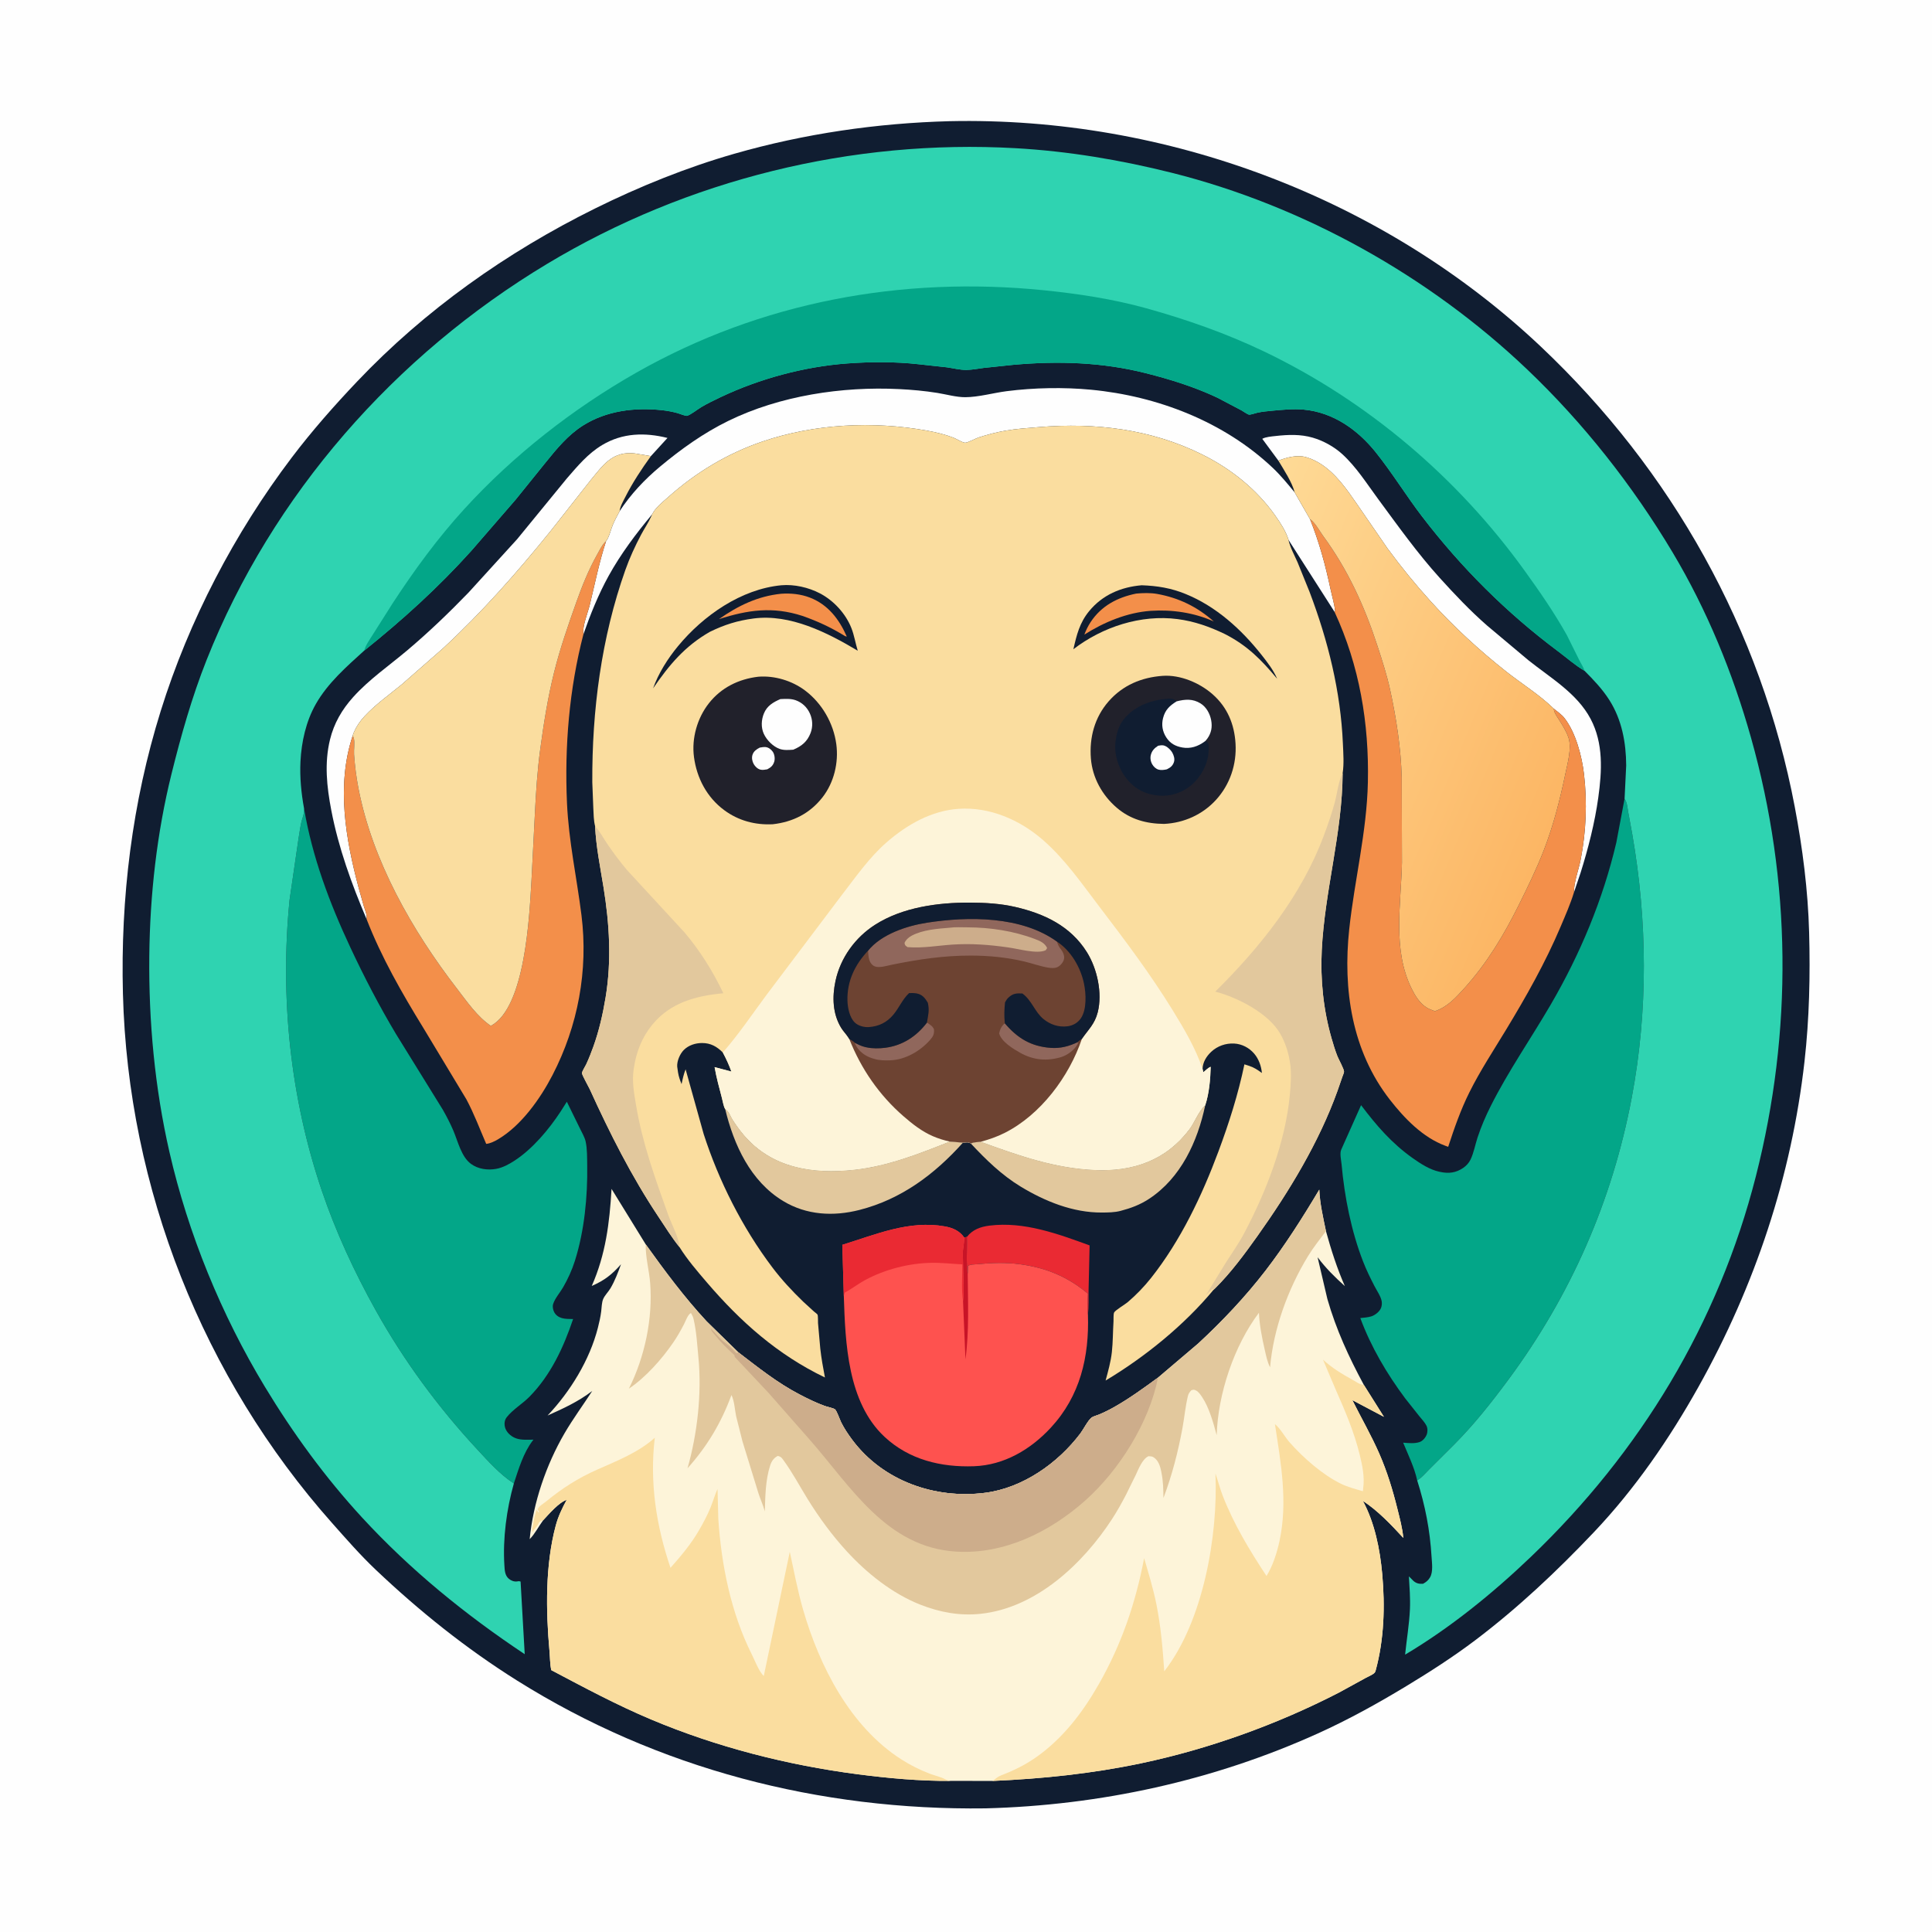 <svg version="1.1" xmlns="http://www.w3.org/2000/svg" style="display: block;" viewBox="0 0 2048 2048" width="1024" height="1024">
<defs>
	<linearGradient id="Gradient1" gradientUnits="userSpaceOnUse" x1="1651.07" y1="860.415" x2="1269.5" y2="701.485">
		<stop class="stop0" offset="0" stop-opacity="1" stop-color="rgb(252,182,100)"/>
		<stop class="stop1" offset="1" stop-opacity="1" stop-color="rgb(254,218,150)"/>
	</linearGradient>
</defs>
<path transform="translate(0,0)" fill="rgb(254,254,254)" d="M -0 -0 L 2048 0 L 2048 2048 L -0 2048 L -0 -0 z"/>
<path transform="translate(0,0)" fill="rgb(16,29,49)" d="M 1006.73 128.459 C 1236.14 123.448 1466.4 209.677 1633.44 367.5 C 1772.11 498.521 1866.9 667.445 1902.53 855.361 C 1910.84 899.15 1916.54 943.776 1917.75 988.38 C 1918.98 1034.01 1917.98 1079.73 1912.86 1125.12 C 1899.11 1246.92 1860.32 1363.06 1800.57 1469.91 C 1769.68 1525.15 1733.2 1578.22 1689.51 1624.28 C 1650.33 1665.58 1608.99 1704.59 1563.5 1738.94 C 1540.34 1756.42 1515.53 1772.37 1490.71 1787.38 C 1460.43 1805.7 1429.34 1822.91 1397.07 1837.5 C 1286.15 1887.65 1166.27 1913.76 1044.73 1916.94 C 868.995 1919.26 697.363 1875.14 547.996 1781.37 C 493.949 1747.45 444.423 1707.75 398.148 1663.86 C 381.855 1648.4 366.935 1631.28 352.04 1614.5 C 215.178 1460.32 135.631 1259.57 130.315 1053.46 C 127.694 951.806 140.052 850.891 170.377 753.641 C 200.331 657.579 248.503 565.316 309.21 485.105 C 330.618 456.82 354.104 430.214 378.499 404.503 C 450.519 328.6 537.106 267.36 630.673 221.058 C 677.93 197.672 727.938 177.441 778.687 162.907 C 852.782 141.687 929.755 130.479 1006.73 128.459 z"/>
<path transform="translate(0,0)" fill="rgb(234,42,51)" d="M 1024.97 1311.12 C 1031.01 1303.38 1039.52 1300.37 1049 1299.19 C 1085.51 1294.66 1121.31 1307.89 1155.03 1320.19 L 1153.93 1367.62 C 1153.78 1375.97 1154.34 1385.06 1153.21 1393.31 C 1152.31 1386.23 1153.06 1378.49 1153.22 1371.33 C 1131.84 1353.34 1108.96 1343.92 1081.37 1340.16 C 1066.18 1338.09 1051.31 1338.62 1036.11 1340.1 C 1033 1340.4 1028.52 1340.14 1026.08 1342 L 1025.81 1350.5 C 1023.95 1337.88 1025.32 1323.96 1024.97 1311.12 z"/>
<path transform="translate(0,0)" fill="rgb(226,200,157)" d="M 1039.75 1210.3 C 1079.63 1224.8 1117.89 1238.44 1160.82 1240.27 C 1201.05 1241.99 1235.78 1230.1 1260.68 1197.24 C 1266.22 1189.92 1270.34 1178.25 1276.91 1172.32 L 1277.56 1171.75 C 1269.47 1210.17 1251.71 1248.76 1217.98 1270.88 C 1208.43 1277.15 1198.79 1280.7 1187.8 1283.6 C 1181.38 1285.28 1174.55 1285.3 1167.95 1285.34 C 1137.45 1285.53 1107.87 1273.53 1082.11 1257.94 C 1061.98 1245.76 1045.11 1229.31 1029.15 1212.19 C 1032.1 1210.66 1036.46 1210.68 1039.75 1210.3 z"/>
<path transform="translate(0,0)" fill="rgb(226,200,157)" d="M 768.74 1175.69 L 770.055 1176.6 C 772.991 1178.74 774.442 1183.52 776.395 1186.6 C 779.788 1191.96 783.669 1197.37 787.727 1202.24 C 817.702 1238.23 861.285 1244.86 905.637 1240.02 C 940.857 1236.17 974.045 1223.09 1006.73 1210.09 L 1020.77 1211.26 C 990.694 1244.85 955.372 1271.27 911.1 1282.58 C 883.426 1289.65 854.917 1288.17 830.023 1273.06 C 795.569 1252.16 777.848 1213.59 768.74 1175.69 z"/>
<path transform="translate(0,0)" fill="rgb(254,254,254)" d="M 388.583 974.291 C 372.72 937.075 358.791 898.656 351.169 858.85 C 346.388 833.878 343.729 809.022 349.816 784 C 354.028 766.684 362.534 752.134 374.37 738.957 C 391.19 720.229 412.466 705.61 431.641 689.449 C 454.13 670.497 476.204 649.317 496.635 628.165 L 548.15 571.585 L 600.982 507.032 C 612.326 493.96 623.327 480.71 638.367 471.731 C 659.964 458.839 683.657 458.278 707.553 464.239 L 689.987 483.496 L 673.009 480.67 C 662.255 479.39 653.096 481.688 644.612 488.54 C 637.853 493.998 632.075 501.845 626.482 508.5 L 583.347 563.275 C 548.044 606.921 510.879 649.061 469.631 687.214 L 425.562 725.809 C 412.53 736.463 397.901 746.876 386.451 759.231 C 381.74 764.315 378.023 769.649 375.241 776 C 374.642 777.368 374.204 778.734 373.766 780.159 C 356.457 832.594 366.364 889.442 380.338 941.636 L 385.602 960.351 C 387.023 964.861 389.2 969.514 388.583 974.291 z"/>
<path transform="translate(0,0)" fill="rgb(254,254,254)" d="M 1355.15 488.31 L 1338.06 465.166 C 1341.77 463.074 1348.05 462.655 1352.29 462.178 C 1365.5 460.691 1378.63 460.186 1391.53 463.935 C 1402.73 467.189 1414.28 473.554 1422.89 481.417 C 1437.69 494.922 1448.9 512.73 1460.74 528.781 C 1481.69 557.179 1502.49 586.427 1526.19 612.598 C 1542.01 630.065 1558.45 647.456 1576.21 662.978 L 1620.24 699.945 C 1643.65 718.625 1671.74 734.879 1686.12 762.081 C 1699.85 788.07 1698.14 817.314 1694.24 845.5 C 1690.56 872.122 1683.56 899.506 1675.49 925.17 L 1668.45 946.005 C 1668.32 935.061 1673.58 921.679 1675.69 910.606 C 1681.36 880.884 1682.58 851.181 1679.15 821.104 C 1676.98 801.993 1670.48 776.745 1658.48 761.318 C 1655.49 757.483 1650.91 754.304 1647.11 751.278 C 1632.16 736.641 1613.14 724.887 1596.64 711.873 C 1568.06 689.326 1541.01 664.403 1516.58 637.423 C 1500.46 619.628 1485.13 600.856 1470.93 581.5 L 1438.48 534.379 C 1427.58 518.598 1416.15 502.014 1399.66 491.525 C 1395.45 488.843 1390.57 486.484 1385.81 485.028 L 1384.5 484.647 C 1375.2 481.862 1363.86 484.917 1355.15 488.31 z"/>
<path transform="translate(0,0)" fill="rgb(254,254,254)" d="M 656.831 541.834 C 668.713 523.784 683.216 508.358 699.776 494.553 C 722.086 475.954 745.717 459.073 771.87 446.251 C 826.577 419.429 892.703 409.47 953.042 412.454 C 966.604 413.124 980.173 414.338 993.584 416.496 C 1002.97 418.006 1013.8 421.088 1023.23 421.051 C 1037.33 420.996 1053.06 416.459 1067.17 414.658 C 1096.09 410.968 1127.48 410.357 1156.5 413.117 C 1226.94 419.814 1297.5 447.021 1349.26 496.032 C 1357.64 503.974 1365.05 513.085 1372.41 521.96 L 1388.65 550.298 C 1398.49 574.834 1404.91 598.677 1410.42 624.488 C 1412.05 632.142 1414.49 639.972 1415.29 647.74 L 1414.67 648.592 L 1365.84 572.273 L 1365.86 572.053 C 1362.89 562.81 1357.24 554.214 1351.66 546.338 C 1331.88 518.391 1304.73 496.828 1274.15 481.666 C 1220.04 454.836 1161.18 447.851 1101.47 452.744 C 1089.57 453.719 1077.78 454.466 1065.99 456.504 C 1056.23 458.19 1046.7 460.69 1037.28 463.76 C 1034.25 464.747 1025.45 469.485 1023.01 469.322 C 1019.99 469.119 1013.86 465.153 1010.57 463.895 C 1001.69 460.494 992.067 458.193 982.722 456.5 C 925.562 446.144 863.367 449.22 808.278 467.996 C 771.01 480.698 737.762 500.712 708.444 526.835 C 702.605 532.038 694.739 538.132 691.264 545.234 C 674.295 565.528 658.01 587.22 645.185 610.438 C 634.368 630.022 625.869 651.187 618.476 672.264 C 617.077 664.043 623.156 649.532 625.183 641.182 C 630.703 618.434 635.16 595.895 642.471 573.595 C 645.196 570.844 647.819 560.604 649.504 556.574 C 651.631 551.489 654.28 546.713 656.831 541.834 z"/>
<path transform="translate(0,0)" fill="rgb(243,143,74)" d="M 642.471 573.595 C 635.16 595.895 630.703 618.434 625.183 641.182 C 623.156 649.532 617.077 664.043 618.476 672.264 C 603.368 730.377 598.364 791.386 601.032 851.281 C 602.828 891.603 611.39 930.297 616.38 970.127 C 623.704 1028.59 612.688 1087.53 585.616 1139.77 C 572.783 1164.53 552.777 1192.85 528.403 1207.42 C 524.613 1209.68 519.806 1212.16 515.398 1212.56 C 508.503 1196.65 502.585 1180.61 494.35 1165.28 L 448.837 1089.77 C 426.172 1052.9 404.245 1014.7 388.583 974.291 C 389.2 969.514 387.023 964.861 385.602 960.351 L 380.338 941.636 C 366.364 889.442 356.457 832.594 373.766 780.159 C 374.453 781.066 374.708 781.259 375.047 782.518 C 376.274 787.083 374.981 794.694 375.326 799.708 C 376.154 811.728 377.66 823.668 379.939 835.5 C 394.812 912.686 436.841 986.329 484.454 1048.05 C 495.031 1061.76 505.838 1077.62 520.301 1087.44 C 556.95 1068.01 561.138 970.766 563.354 934 L 566.997 862.5 C 568.141 839.527 569.635 816.492 572.73 793.69 C 576.423 766.488 580.772 739.115 587.423 712.458 C 593.681 687.375 602.335 662.484 611.002 638.148 C 617.129 620.944 623.989 603.867 632.953 587.923 C 635.358 583.646 637.798 578.393 641.201 574.853 L 642.471 573.595 z"/>
<path transform="translate(0,0)" fill="rgb(243,143,74)" d="M 1388.65 550.298 C 1393.78 553.592 1398.81 562.955 1402.58 568.116 C 1429.03 604.291 1446.4 642.556 1460.26 685.015 C 1465.26 700.333 1470.17 715.626 1473.62 731.382 C 1480.19 761.327 1485.01 793.098 1485.87 823.768 L 1486.14 914.207 C 1485.22 958.455 1475.86 1006.67 1496.42 1048.1 C 1500.08 1055.46 1504.85 1063.38 1512 1067.87 C 1514.85 1069.65 1517.91 1070.76 1521.06 1071.89 C 1534.56 1067.35 1543.39 1057.4 1552.69 1047.09 C 1576.24 1020.99 1594.09 991.34 1609.66 959.99 C 1619.22 940.757 1628.79 921.228 1636.54 901.185 C 1646.56 875.249 1653.56 848.181 1659.19 821 C 1661.51 809.839 1666.32 793.063 1662.69 782.068 C 1660.38 775.082 1656.3 768.908 1652.46 762.692 C 1650.25 759.117 1647.25 755.488 1647.11 751.278 C 1650.91 754.304 1655.49 757.483 1658.48 761.318 C 1670.48 776.745 1676.98 801.993 1679.15 821.104 C 1682.58 851.181 1681.36 880.884 1675.69 910.606 C 1673.58 921.679 1668.32 935.061 1668.45 946.005 C 1664.73 958.246 1659.39 970.299 1654.41 982.086 C 1638.24 1020.31 1617.82 1056.41 1596.31 1091.86 C 1583.14 1113.59 1568.95 1135.14 1557.62 1157.91 C 1548.29 1176.64 1541.64 1195.83 1535.15 1215.67 L 1532.15 1214.59 C 1508.26 1205.78 1488.79 1185.55 1473.43 1165.87 C 1432.97 1114.07 1423.41 1048.71 1430.24 985 C 1435.84 932.825 1448.86 881.997 1450.01 829.295 C 1451.37 766.588 1441.12 705.774 1414.67 648.592 L 1415.29 647.74 C 1414.49 639.972 1412.05 632.142 1410.42 624.488 C 1404.91 598.677 1398.49 574.834 1388.65 550.298 z"/>
<path transform="translate(0,0)" fill="rgb(254,82,79)" d="M 894.481 1373.83 L 892.888 1319.56 C 928.303 1308.64 963.462 1293.28 1001.5 1300.03 C 1009.99 1301.54 1017.15 1304.66 1022.19 1311.9 L 1024.97 1311.12 C 1025.32 1323.96 1023.95 1337.88 1025.81 1350.5 L 1026.08 1342 C 1028.52 1340.14 1033 1340.4 1036.11 1340.1 C 1051.31 1338.62 1066.18 1338.09 1081.37 1340.16 C 1108.96 1343.92 1131.84 1353.34 1153.22 1371.33 C 1153.06 1378.49 1152.31 1386.23 1153.21 1393.31 L 1153.25 1393.51 C 1154.71 1438.24 1145.07 1479.71 1113.91 1513.4 C 1092.57 1536.47 1064.5 1553.13 1032.48 1554.27 C 997.612 1555.51 963.657 1547.43 937.564 1523.01 C 898.446 1486.39 896.09 1423.68 894.481 1373.83 z"/>
<path transform="translate(0,0)" fill="rgb(200,20,39)" d="M 1024.97 1311.12 C 1025.32 1323.96 1023.95 1337.88 1025.81 1350.5 C 1026.07 1379.91 1027.44 1411.79 1023.42 1441 L 1020.86 1379.26 C 1022.3 1365.66 1020.85 1350.52 1020.79 1336.76 C 1020.77 1332.09 1020.32 1326.82 1021.15 1322.25 C 1021.77 1318.83 1021.93 1315.37 1022.19 1311.9 L 1024.97 1311.12 z"/>
<path transform="translate(0,0)" fill="rgb(234,42,51)" d="M 894.481 1373.83 L 892.888 1319.56 C 928.303 1308.64 963.462 1293.28 1001.5 1300.03 C 1009.99 1301.54 1017.15 1304.66 1022.19 1311.9 C 1021.93 1315.37 1021.77 1318.83 1021.15 1322.25 C 1020.32 1326.82 1020.77 1332.09 1020.79 1336.76 C 1020.85 1350.52 1022.3 1365.66 1020.86 1379.26 C 1018.93 1367.04 1020.17 1352.76 1020.14 1340.29 C 1009.17 1339.75 998.224 1338.42 987.216 1338.64 C 963.225 1339.1 938.181 1345.56 917.016 1356.93 C 910.14 1360.63 904.009 1365.43 897.246 1369.22 L 895.5 1370.18 L 894.481 1373.83 z"/>
<path transform="translate(0,0)" fill="url(#Gradient1)" d="M 1355.15 488.31 C 1363.86 484.917 1375.2 481.862 1384.5 484.647 L 1385.81 485.028 C 1390.57 486.484 1395.45 488.843 1399.66 491.525 C 1416.15 502.014 1427.58 518.598 1438.48 534.379 L 1470.93 581.5 C 1485.13 600.856 1500.46 619.628 1516.58 637.423 C 1541.01 664.403 1568.06 689.326 1596.64 711.873 C 1613.14 724.887 1632.16 736.641 1647.11 751.278 C 1647.25 755.488 1650.25 759.117 1652.46 762.692 C 1656.3 768.908 1660.38 775.082 1662.69 782.068 C 1666.32 793.063 1661.51 809.839 1659.19 821 C 1653.56 848.181 1646.56 875.249 1636.54 901.185 C 1628.79 921.228 1619.22 940.757 1609.66 959.99 C 1594.09 991.34 1576.24 1020.99 1552.69 1047.09 C 1543.39 1057.4 1534.56 1067.35 1521.06 1071.89 C 1517.91 1070.76 1514.85 1069.65 1512 1067.87 C 1504.85 1063.38 1500.08 1055.46 1496.42 1048.1 C 1475.86 1006.67 1485.22 958.455 1486.14 914.207 L 1485.87 823.768 C 1485.01 793.098 1480.19 761.327 1473.62 731.382 C 1470.17 715.626 1465.26 700.333 1460.26 685.015 C 1446.4 642.556 1429.03 604.291 1402.58 568.116 C 1398.81 562.955 1393.78 553.592 1388.65 550.298 L 1372.41 521.96 C 1369.61 511.086 1360.92 497.996 1355.15 488.31 z"/>
<path transform="translate(0,0)" fill="rgb(250,221,159)" d="M 373.766 780.159 C 374.204 778.734 374.642 777.368 375.241 776 C 378.023 769.649 381.74 764.315 386.451 759.231 C 397.901 746.876 412.53 736.463 425.562 725.809 L 469.631 687.214 C 510.879 649.061 548.044 606.921 583.347 563.275 L 626.482 508.5 C 632.075 501.845 637.853 493.998 644.612 488.54 C 653.096 481.688 662.255 479.39 673.009 480.67 L 689.987 483.496 C 679.979 497.363 670.632 511.48 662.899 526.774 C 660.625 531.27 657.322 536.811 656.831 541.834 C 654.28 546.713 651.631 551.489 649.504 556.574 C 647.819 560.604 645.196 570.844 642.471 573.595 L 641.201 574.853 C 637.798 578.393 635.358 583.646 632.953 587.923 C 623.989 603.867 617.129 620.944 611.002 638.148 C 602.335 662.484 593.681 687.375 587.423 712.458 C 580.772 739.115 576.423 766.488 572.73 793.69 C 569.635 816.492 568.141 839.527 566.997 862.5 L 563.354 934 C 561.138 970.766 556.95 1068.01 520.301 1087.44 C 505.838 1077.62 495.031 1061.76 484.454 1048.05 C 436.841 986.329 394.812 912.686 379.939 835.5 C 377.66 823.668 376.154 811.728 375.326 799.708 C 374.981 794.694 376.274 787.083 375.047 782.518 C 374.708 781.259 374.453 781.066 373.766 780.159 z"/>
<path transform="translate(0,0)" fill="rgb(3,166,136)" d="M 1722.12 846.666 C 1724.93 850.794 1725.12 856.176 1726 861 L 1730.21 883.96 C 1746.39 976.55 1747.13 1071.33 1729.67 1163.74 C 1709.03 1272.99 1665.25 1372.69 1599.23 1462.07 C 1581.32 1486.31 1562.56 1510.1 1541.25 1531.46 L 1514.93 1557.68 C 1511.24 1561.32 1507.05 1566.48 1502.62 1569.02 L 1502.24 1569.13 C 1499.38 1555.76 1492.64 1541.97 1487.41 1529.31 C 1493.1 1529.71 1499.07 1530.44 1504.62 1528.71 C 1507.97 1527.67 1510.92 1524.16 1512.25 1521 C 1513.44 1518.22 1513.5 1514.15 1512.15 1511.39 C 1510.45 1507.9 1507.23 1504.57 1504.79 1501.55 L 1489.62 1482.41 C 1470.2 1456.4 1453.24 1427.73 1441.99 1397.21 C 1445.78 1396.78 1449.99 1396.54 1453.63 1395.41 C 1457.63 1394.16 1462.34 1390.44 1463.94 1386.5 C 1464.82 1384.33 1465.06 1381.5 1464.62 1379.2 C 1463.61 1374.03 1459.56 1368.23 1457.12 1363.53 C 1452.66 1354.92 1448.47 1346.38 1444.95 1337.33 C 1432.4 1305.12 1425.24 1268.75 1422.14 1234.41 C 1421.74 1229.99 1419.91 1222.55 1421.83 1218.5 L 1442.8 1171.52 C 1459.12 1193.19 1475.3 1211.94 1497.63 1227.74 C 1505.93 1233.61 1515.45 1239.81 1525.51 1242.03 L 1527 1242.34 C 1535.88 1244.21 1543.42 1243.2 1551 1238.06 C 1554.34 1235.79 1557.09 1232.8 1558.85 1229.15 C 1562.24 1222.07 1563.79 1213.38 1566.25 1205.87 C 1570.04 1194.27 1574.92 1183.01 1580.4 1172.12 C 1598.92 1135.35 1622.73 1101.06 1643.5 1065.49 C 1674.89 1011.76 1699.16 953.788 1713.37 893.14 L 1722.12 846.666 z"/>
<path transform="translate(0,0)" fill="rgb(3,166,136)" d="M 322.297 856.901 C 331.02 908.467 349.224 956.986 371.333 1004.2 C 386.025 1035.58 401.947 1066.28 419.722 1096.03 L 469.462 1176.43 C 473.524 1183.6 477.39 1191.03 480.611 1198.62 C 485.396 1209.89 489.007 1226.25 499.246 1233.76 C 506.789 1239.3 516.938 1240.7 525.981 1239.04 C 532.946 1237.77 539.544 1234.18 545.436 1230.34 C 564.57 1217.87 581.846 1197.28 594.325 1178.21 L 600.869 1167.88 L 614.723 1196.14 C 616.71 1200.37 619.782 1205.4 620.784 1209.96 C 622.55 1217.98 622.33 1227.26 622.458 1235.49 C 622.973 1268.62 619.446 1304.77 609.441 1336.46 C 606.373 1346.18 602.017 1355.76 596.925 1364.58 C 593.767 1370.06 588.072 1376.52 586.304 1382.48 C 585.542 1385.04 586.164 1388.28 587.329 1390.64 C 589.004 1394.03 591.93 1396.14 595.5 1397.19 C 599.309 1398.31 603.574 1398.15 607.514 1398.24 C 597.423 1428.27 583.747 1457.78 561.259 1480.59 C 553.91 1488.05 543.352 1494.31 537.072 1502.42 C 534.501 1505.75 534.311 1510.23 535.706 1514.15 C 535.846 1514.54 536.013 1514.93 536.194 1515.3 C 538.385 1519.86 542.767 1523.25 547.5 1524.85 C 552.9 1526.67 559.816 1526.13 565.464 1526.11 L 564.67 1527.14 C 554.822 1540.05 549.731 1557.21 544.709 1572.52 C 529.767 1562.78 517.899 1549.37 505.866 1536.4 C 464.281 1491.58 428.048 1442.34 398.234 1388.88 C 375.615 1348.32 355.906 1305.79 341.002 1261.78 C 307.721 1163.51 296.661 1057.16 306.949 954 L 316.45 888.83 C 317.78 881.574 318.474 873.472 320.917 866.5 C 321.981 863.464 322.186 861.474 322.27 858.239 L 322.297 856.901 z"/>
<path transform="translate(0,0)" fill="rgb(253,244,217)" d="M 575.833 1611.46 C 571.173 1617.67 566.878 1626.27 561.474 1631.57 C 565.166 1593.05 578.934 1552.82 598.385 1519.42 C 607.371 1503.99 618.103 1489.46 627.819 1474.47 C 613.124 1485.73 597.248 1493.02 580.451 1500.52 C 604.534 1475.12 625.147 1441.54 633.802 1407.47 C 635.265 1401.71 636.538 1396.08 637.291 1390.17 C 637.817 1386.05 637.798 1380.51 639.507 1376.76 C 641.287 1372.86 644.857 1369.43 647.081 1365.7 C 651.757 1357.86 655.19 1348.72 658.311 1340.16 C 648.581 1351.19 640.754 1357.26 627.285 1363.17 C 642.043 1329.71 646.136 1296.46 648.268 1260.28 L 684.485 1319.05 C 704.732 1347.3 725.395 1375.14 749.079 1400.65 L 782.756 1433.6 C 803.935 1449.8 823.7 1465.71 847.548 1478.18 C 856.217 1482.72 865.038 1487 874.227 1490.38 C 876.402 1491.18 883.784 1492.72 885.168 1494.01 C 887.179 1495.87 890.246 1504.98 891.771 1508 C 894.966 1514.33 899.11 1520.53 903.342 1526.2 C 935.884 1569.86 990.849 1589.21 1044.14 1582.47 C 1084.13 1577.41 1121.33 1551.1 1145.17 1519.62 C 1148.44 1515.3 1153.19 1505.84 1157.05 1502.74 C 1158.59 1501.5 1163.07 1500.3 1165.1 1499.45 C 1170.59 1497.13 1175.85 1494.52 1181.03 1491.6 C 1197.23 1482.46 1212.55 1471.29 1227.56 1460.32 L 1270.18 1424.1 C 1295.49 1400.7 1320.21 1374.54 1341.26 1347.23 C 1362.27 1319.98 1380.89 1290.57 1398.51 1261.03 C 1399.09 1275.69 1402.58 1290.68 1405.56 1305.02 C 1411.12 1325.08 1417.2 1344.21 1425.6 1363.31 C 1414.8 1353.65 1405.41 1344.32 1396.71 1332.75 L 1407.07 1376.97 C 1416.36 1409.38 1429.77 1438.45 1445.72 1468.02 L 1467.03 1501.9 L 1433.54 1484.19 C 1442.99 1503.1 1453.62 1521.54 1462.1 1540.91 C 1470.37 1559.83 1476.31 1579.28 1481.27 1599.29 C 1483.77 1609.38 1486.65 1619.86 1487.56 1630.23 C 1474.5 1616.06 1460.83 1601.57 1444.67 1590.96 C 1457.28 1614.16 1462.87 1642.46 1465.22 1668.57 C 1468.27 1702.39 1467.27 1737.85 1458.25 1770.8 C 1457.98 1771.78 1457.67 1772.62 1456.91 1773.39 C 1454.93 1775.38 1450.23 1777.24 1447.72 1778.66 L 1419.3 1794.23 C 1353.92 1827.91 1281.75 1853.94 1209.81 1869.12 C 1157.67 1880.12 1105.08 1885.58 1051.91 1887.88 L 1007.59 1887.81 C 974.857 1888.04 941.598 1885 909.18 1880.78 C 834.52 1871.08 759.616 1851.91 690.181 1822.69 C 653.728 1807.35 619.278 1788.86 584.36 1770.4 C 582.956 1763.8 583.063 1756.64 582.453 1749.9 C 578.593 1707.19 577.944 1659 589.064 1617.34 C 591.712 1607.42 595.792 1598.93 600.699 1589.94 C 592.518 1592.45 581.747 1605.14 575.833 1611.46 z"/>
<path transform="translate(0,0)" fill="rgb(250,221,159)" d="M 575.833 1611.46 C 573.775 1611.91 572.153 1612.58 571 1614.5 L 570.25 1616.25 C 569.373 1617.59 568.194 1618.83 567.25 1620.25 L 566 1621.5 L 565.25 1623.25 L 564.25 1623.75 C 564.133 1620.41 564.557 1618.69 565.305 1615.49 L 565.703 1612 L 566.415 1609.02 L 566.66 1607.72 L 568.75 1600.49 L 571.003 1603.4 L 571.5 1602.49 L 569.811 1600 C 571.066 1596.74 576.195 1593.82 579.028 1591.5 C 596.228 1577.43 612.697 1566.89 633.029 1557.87 C 653.988 1548.58 676.889 1539.59 694.104 1524.08 C 688.498 1571.27 695.567 1617.2 710.747 1661.96 C 721.763 1649.58 732.807 1636.39 741.09 1622 C 745.652 1614.07 750.005 1605.95 753.427 1597.45 C 755.983 1591.11 757.793 1584.57 760.613 1578.32 L 761.445 1610.23 C 764.714 1659.26 774.847 1709.68 797 1753.87 C 800.267 1760.39 804.428 1771.68 809.618 1776.66 L 837.205 1645.03 C 841.703 1665.54 845.447 1686 851.292 1706.22 C 868.696 1766.43 901.335 1830.47 955.618 1865.13 C 965.153 1871.22 975.17 1876.24 985.743 1880.25 C 990.776 1882.16 997.301 1883.56 1001.94 1886.09 C 1003.69 1887.05 1005.66 1887.37 1007.59 1887.81 C 974.857 1888.04 941.598 1885 909.18 1880.78 C 834.52 1871.08 759.616 1851.91 690.181 1822.69 C 653.728 1807.35 619.278 1788.86 584.36 1770.4 C 582.956 1763.8 583.063 1756.64 582.453 1749.9 C 578.593 1707.19 577.944 1659 589.064 1617.34 C 591.712 1607.42 595.792 1598.93 600.699 1589.94 C 592.518 1592.45 581.747 1605.14 575.833 1611.46 z"/>
<path transform="translate(0,0)" fill="rgb(250,221,159)" d="M 1051.91 1887.88 C 1052.96 1887.33 1053.83 1886.88 1054.71 1886.06 C 1058.74 1882.26 1064.49 1880.83 1069.51 1878.62 C 1076.76 1875.42 1084.26 1871.84 1090.95 1867.59 L 1096.93 1863.73 C 1126.13 1843.64 1147.58 1815.52 1164.95 1785 C 1188.96 1742.8 1203.74 1699.29 1212.83 1651.75 C 1217.49 1667.74 1222.42 1683.8 1225.74 1700.14 C 1230.53 1723.78 1232.57 1747.63 1234.16 1771.65 C 1275.51 1718.71 1291.3 1627.62 1288.42 1561.98 C 1291.19 1569.77 1293.11 1577.78 1296.12 1585.5 C 1308 1616.02 1324.61 1643.37 1342.55 1670.62 C 1349.21 1659.9 1353.55 1646.24 1356.22 1634 C 1365.33 1592.21 1357.83 1551.13 1351.48 1509.67 C 1356.86 1513.66 1362.2 1523.48 1366.95 1528.85 C 1381.5 1545.29 1401.65 1563.13 1421.53 1572.87 C 1428.74 1576.4 1437.02 1578.49 1444.73 1580.76 L 1445.05 1577.57 C 1446.65 1565.4 1444.25 1553.87 1441.34 1542.03 C 1435.44 1517.98 1426.24 1496.51 1416.29 1473.95 L 1402.43 1441.31 C 1412.5 1450.5 1422.54 1456.45 1434.37 1463 C 1437.38 1464.67 1440.68 1467.22 1444.08 1467.79 L 1445.72 1468.02 L 1467.03 1501.9 L 1433.54 1484.19 C 1442.99 1503.1 1453.62 1521.54 1462.1 1540.91 C 1470.37 1559.83 1476.31 1579.28 1481.27 1599.29 C 1483.77 1609.38 1486.65 1619.86 1487.56 1630.23 C 1474.5 1616.06 1460.83 1601.57 1444.67 1590.96 C 1457.28 1614.16 1462.87 1642.46 1465.22 1668.57 C 1468.27 1702.39 1467.27 1737.85 1458.25 1770.8 C 1457.98 1771.78 1457.67 1772.62 1456.91 1773.39 C 1454.93 1775.38 1450.23 1777.24 1447.72 1778.66 L 1419.3 1794.23 C 1353.92 1827.91 1281.75 1853.94 1209.81 1869.12 C 1157.67 1880.12 1105.08 1885.58 1051.91 1887.88 z"/>
<path transform="translate(0,0)" fill="rgb(226,200,157)" d="M 1227.56 1460.32 L 1270.18 1424.1 C 1295.49 1400.7 1320.21 1374.54 1341.26 1347.23 C 1362.27 1319.98 1380.89 1290.57 1398.51 1261.03 C 1399.09 1275.69 1402.58 1290.68 1405.56 1305.02 C 1399.05 1313.77 1392.17 1322.35 1386.48 1331.67 C 1365.26 1366.47 1349.89 1408.66 1346.33 1449.4 C 1343.31 1443.44 1342.21 1437.45 1340.72 1431 C 1337.74 1418.04 1335.13 1404.91 1334.52 1391.58 C 1308.12 1426.54 1291.04 1477.69 1289.74 1521.34 C 1286.36 1508.69 1281.72 1492.05 1274.41 1481.14 C 1272.75 1478.65 1270.71 1475.54 1268 1474.06 C 1265.74 1472.83 1265.04 1473.01 1262.82 1473.77 C 1261.14 1475.67 1259.9 1477.11 1259.27 1479.66 C 1256.55 1490.7 1255.56 1502.39 1253.5 1513.59 C 1248.85 1538.9 1242.43 1563.83 1233.31 1587.9 C 1233.15 1579.08 1233.07 1570.61 1231.35 1561.92 L 1231.01 1560.03 C 1229.96 1554.55 1227.97 1548.05 1222.98 1544.88 C 1221.02 1543.64 1219.76 1543.82 1217.5 1543.62 C 1210.97 1546.46 1206.88 1557.31 1203.93 1563.56 L 1193.77 1584.18 C 1189.16 1593.13 1184.2 1601.99 1178.71 1610.42 C 1147.79 1657.84 1098.3 1704.44 1039.53 1710.7 C 1017.4 1713.06 996.15 1709.1 975.616 1701.01 C 945.806 1689.26 918.815 1667.63 897.355 1644.18 C 881.901 1627.28 868.162 1608.52 856.129 1589.07 C 847.686 1575.42 839.963 1560.8 830.5 1547.86 C 828.46 1545.07 827.903 1544.19 824.5 1543.3 C 820.215 1545.56 817.875 1548.87 816.401 1553.47 C 811.392 1569.12 811.242 1586.02 810.743 1602.25 L 810.409 1600.95 C 808.683 1594.88 805.938 1588.98 803.981 1582.93 L 787.076 1528 L 780.309 1501.19 C 778.918 1494.37 778.469 1484.97 775.367 1478.81 C 764.441 1508.39 749.75 1533 728.816 1556.44 C 739.166 1519.93 744.036 1477.27 740.386 1439.5 C 739.063 1425.81 738.379 1411.9 735.262 1398.48 C 734.675 1395.95 733.757 1394.14 732.5 1391.91 C 729.302 1393.02 726.715 1400.55 725.074 1403.72 C 721.666 1410.31 717.947 1416.87 713.753 1423 C 701.59 1440.77 684.557 1459.98 666.638 1472.05 C 683.447 1438.56 692.098 1397.74 689.21 1360.27 C 688.164 1346.71 684.131 1332.54 684.485 1319.05 C 704.732 1347.3 725.395 1375.14 749.079 1400.65 L 782.756 1433.6 C 803.935 1449.8 823.7 1465.71 847.548 1478.18 C 856.217 1482.72 865.038 1487 874.227 1490.38 C 876.402 1491.18 883.784 1492.72 885.168 1494.01 C 887.179 1495.87 890.246 1504.98 891.771 1508 C 894.966 1514.33 899.11 1520.53 903.342 1526.2 C 935.884 1569.86 990.849 1589.21 1044.14 1582.47 C 1084.13 1577.41 1121.33 1551.1 1145.17 1519.62 C 1148.44 1515.3 1153.19 1505.84 1157.05 1502.74 C 1158.59 1501.5 1163.07 1500.3 1165.1 1499.45 C 1170.59 1497.13 1175.85 1494.52 1181.03 1491.6 C 1197.23 1482.46 1212.55 1471.29 1227.56 1460.32 z"/>
<path transform="translate(0,0)" fill="rgb(205,173,139)" d="M 1227.56 1460.32 C 1218.18 1507.82 1186.56 1558.34 1150.63 1590.41 C 1113.26 1623.76 1064.6 1647.94 1013.48 1644.76 C 939.678 1640.17 902.324 1576.31 858.622 1526.48 L 814.818 1476.66 L 778.92 1438.5 L 778.49 1436.5 C 771.394 1430.06 763.957 1422.8 758.018 1415.3 C 756.221 1413.03 754.048 1411.23 753.497 1408.34 C 758.617 1413.17 763.458 1419.68 769.111 1423.7 C 772.973 1426.44 776.305 1429.83 779.478 1433.34 C 781.071 1435.11 780.717 1434.4 782.756 1433.6 C 803.935 1449.8 823.7 1465.71 847.548 1478.18 C 856.217 1482.72 865.038 1487 874.227 1490.38 C 876.402 1491.18 883.784 1492.72 885.168 1494.01 C 887.179 1495.87 890.246 1504.98 891.771 1508 C 894.966 1514.33 899.11 1520.53 903.342 1526.2 C 935.884 1569.86 990.849 1589.21 1044.14 1582.47 C 1084.13 1577.41 1121.33 1551.1 1145.17 1519.62 C 1148.44 1515.3 1153.19 1505.84 1157.05 1502.74 C 1158.59 1501.5 1163.07 1500.3 1165.1 1499.45 C 1170.59 1497.13 1175.85 1494.52 1181.03 1491.6 C 1197.23 1482.46 1212.55 1471.29 1227.56 1460.32 z"/>
<path transform="translate(0,0)" fill="rgb(250,221,159)" d="M 691.264 545.234 C 694.739 538.132 702.605 532.038 708.444 526.835 C 737.762 500.712 771.01 480.698 808.278 467.996 C 863.367 449.22 925.562 446.144 982.722 456.5 C 992.067 458.193 1001.69 460.494 1010.57 463.895 C 1013.86 465.153 1019.99 469.119 1023.01 469.322 C 1025.45 469.485 1034.25 464.747 1037.28 463.76 C 1046.7 460.69 1056.23 458.19 1065.99 456.504 C 1077.78 454.466 1089.57 453.719 1101.47 452.744 C 1161.18 447.851 1220.04 454.836 1274.15 481.666 C 1304.73 496.828 1331.88 518.391 1351.66 546.338 C 1357.24 554.214 1362.89 562.81 1365.86 572.053 L 1365.84 572.273 C 1367.65 580.425 1372.07 588.345 1375.44 595.976 L 1388.22 627.518 C 1407.82 679.221 1421.19 733.062 1423.53 788.451 C 1423.96 798.482 1424.82 809.795 1423.26 819.728 C 1422.88 882.987 1404.29 944.107 1401.14 1007 C 1399.56 1038.63 1402.79 1070.18 1411.5 1100.65 C 1413.34 1107.08 1415.29 1113.48 1417.74 1119.7 C 1419.02 1122.94 1424.78 1133.24 1424.75 1136.05 C 1424.74 1137.21 1423.42 1140.12 1423.01 1141.33 L 1417.71 1156.6 C 1398.17 1210.98 1366.4 1263.2 1332.97 1310.21 C 1319.52 1329.13 1304.55 1349.42 1287.98 1365.79 L 1286.39 1367.26 C 1255.5 1404.59 1213.5 1438.66 1171.98 1463.42 C 1174.65 1453.61 1177.51 1443.42 1178.62 1433.26 C 1179.79 1422.55 1179.68 1411.57 1180.36 1400.8 C 1180.52 1398.25 1180.13 1393.52 1180.98 1391.38 C 1181.89 1389.09 1192.72 1382.63 1195.29 1380.45 C 1204.34 1372.74 1212.92 1363.88 1220.29 1354.55 C 1251.47 1315.1 1274.06 1267.65 1291.54 1220.73 C 1302.82 1190.48 1312.55 1159.88 1319.13 1128.25 L 1324 1129.8 C 1329.4 1131.55 1333.14 1134.1 1337.66 1137.4 C 1336.97 1130.04 1334.35 1122.61 1329.51 1116.92 C 1324.18 1110.67 1316.5 1106.62 1308.23 1106.19 C 1299.33 1105.73 1290.47 1108.82 1283.95 1114.95 C 1278.79 1119.79 1274.94 1126.04 1274.77 1133.16 L 1275.62 1136.61 C 1277.73 1134.89 1280.87 1131.65 1283.38 1130.87 C 1283.04 1144.23 1281.77 1158.97 1277.56 1171.75 L 1276.91 1172.32 C 1270.34 1178.25 1266.22 1189.92 1260.68 1197.24 C 1235.78 1230.1 1201.05 1241.99 1160.82 1240.27 C 1117.89 1238.44 1079.63 1224.8 1039.75 1210.3 C 1036.46 1210.68 1032.1 1210.66 1029.15 1212.19 C 1026.56 1210.27 1023.94 1211.12 1020.77 1211.26 L 1006.73 1210.09 C 974.045 1223.09 940.857 1236.17 905.637 1240.02 C 861.285 1244.86 817.702 1238.23 787.727 1202.24 C 783.669 1197.37 779.788 1191.96 776.395 1186.6 C 774.442 1183.52 772.991 1178.74 770.055 1176.6 L 768.74 1175.69 C 767.031 1173.02 766.097 1167.11 765.272 1163.98 C 762.401 1153.08 759.447 1142.3 757.496 1131.19 L 775.318 1135.91 C 772.733 1128.77 769.808 1122.36 766.219 1115.68 C 759.912 1109.39 753.335 1105.63 744.211 1105.65 C 737.201 1105.66 729.958 1107.95 724.913 1112.97 C 720.798 1117.07 717.489 1124.74 717.858 1130.59 L 718.547 1135.5 L 718.794 1137.1 C 719.497 1141.41 720.887 1145.15 722.503 1149.18 C 723.613 1143.76 724.723 1138.68 726.767 1133.52 L 745.905 1202.06 C 761.955 1251.9 787.036 1301.5 818.61 1343.37 C 828.537 1356.53 839.468 1368.25 851.297 1379.7 L 862.82 1390.25 C 863.525 1390.87 866.137 1392.72 866.569 1393.51 C 867.296 1394.86 867.011 1400.74 867.132 1402.51 L 869.527 1429.5 C 870.648 1439.82 872.537 1450 874.465 1460.19 C 824.35 1436.11 785.093 1401.21 749.213 1359.3 C 739.243 1347.65 728.45 1335.12 720.371 1322.11 C 712.17 1311.96 705.073 1300.49 697.841 1289.63 C 669.196 1246.61 646.428 1201.29 625.06 1154.38 C 623.876 1151.78 616.663 1139.15 616.894 1137.47 C 617.203 1135.22 620.302 1130.55 621.354 1128.29 C 624.201 1122.17 626.69 1115.84 628.972 1109.49 C 635.026 1092.65 639.045 1074.96 641.966 1057.31 C 648.411 1018.35 646.055 979.296 639.753 940.5 C 636.258 918.98 631.867 897.569 630.818 875.737 C 629.274 869.815 629.274 863.075 628.948 856.962 L 627.86 829.214 C 627.49 753.077 637.393 676.198 662.883 604.25 C 667.429 591.418 673.276 578.7 679.659 566.681 C 683.13 560.145 687.516 553.797 690.485 547.046 L 691.264 545.234 z"/>
<path transform="translate(0,0)" fill="rgb(16,29,49)" d="M 1210.26 620.404 C 1226.91 621.008 1241.36 623.36 1256.88 629.688 C 1289.13 642.847 1315.78 667.024 1337.17 694.05 C 1343.29 701.787 1349.96 710.391 1353.83 719.526 C 1336.96 699.221 1322 684.123 1298.28 672.042 C 1282.14 664.28 1266.18 658.626 1248.35 656.276 C 1209.5 651.156 1168.56 664.552 1137.83 688.216 C 1141.3 672.998 1144.43 660.133 1154.53 647.843 C 1168.78 630.51 1188.34 622.259 1210.26 620.404 z"/>
<path transform="translate(0,0)" fill="rgb(243,143,74)" d="M 1204.42 629.224 C 1211.51 628.545 1219.66 628.335 1226.68 629.599 C 1249.7 633.744 1269.16 643.272 1286.68 658.787 C 1266 649.422 1242.28 646.003 1219.76 647.509 C 1194.81 649.305 1170.37 659.426 1149.47 672.705 C 1151.19 668.049 1153.35 663.652 1156.07 659.5 C 1167.42 642.198 1184.59 633.235 1204.42 629.224 z"/>
<path transform="translate(0,0)" fill="rgb(16,29,49)" d="M 828.295 620.401 C 841.898 619.22 856.992 622.656 869.062 628.94 C 883.678 636.549 896.367 650.319 902.476 665.694 C 905.503 673.312 906.81 681.903 909.244 689.787 C 877.025 670.537 837.611 650.539 798.801 655.627 C 781.834 657.852 767.941 662.195 752.513 669.754 C 725.95 684.908 709.278 704.931 692.301 729.685 C 698.09 713.485 707.777 698.226 718.681 685 C 745.435 652.549 785.537 624.481 828.295 620.401 z"/>
<path transform="translate(0,0)" fill="rgb(243,143,74)" d="M 828.108 629.399 C 838.309 628.682 848.872 629.756 858.469 633.453 C 877.76 640.883 889.569 656.415 897.636 674.772 C 895.829 674.377 896.395 674.665 894.943 673.779 C 880.497 664.956 866.655 658.511 850.677 652.911 C 819.108 642.654 792.847 646.492 762.091 656.312 C 782.378 642.084 803.247 631.927 828.108 629.399 z"/>
<path transform="translate(0,0)" fill="rgb(33,33,43)" d="M 803.741 717.359 C 821 715.968 839.465 721.524 853.299 731.885 C 871.298 745.365 883.547 766.615 886.519 788.871 C 889.126 808.402 884.108 829.473 871.92 845.133 C 858.554 862.306 840.552 871.297 819.241 873.728 C 800.559 874.702 782.76 869.964 767.646 858.757 C 749.339 845.183 738.595 824.8 735.634 802.408 C 733.018 782.615 739.099 761.206 751.445 745.5 C 764.497 728.896 782.991 719.826 803.741 717.359 z"/>
<path transform="translate(0,0)" fill="rgb(254,254,254)" d="M 805.339 792.5 C 807.19 792.15 809.635 791.76 811.5 791.923 C 814.581 792.194 817.476 794.391 819.189 796.901 C 821.092 799.689 821.733 804.385 820.665 807.61 C 819.295 811.744 817.076 813.516 813.359 815.5 C 811.054 815.864 808.427 816.443 806.124 815.863 C 803.046 815.088 800.466 812.577 798.944 809.881 C 797.331 807.026 796.633 803.226 797.697 800.067 C 798.984 796.241 801.939 794.284 805.339 792.5 z"/>
<path transform="translate(0,0)" fill="rgb(254,254,254)" d="M 827.196 741.076 C 832.619 740.792 838.311 740.438 843.5 742.293 C 850.295 744.723 855.527 749.705 858.5 756.271 C 861.474 762.839 861.842 770.289 859.235 777.046 C 855.68 786.259 849.685 791.01 840.902 794.706 C 836.098 795.008 831.134 795.494 826.5 793.882 C 819.532 791.459 812.663 784.471 809.645 777.82 C 806.567 771.035 807.004 763.066 809.779 756.264 C 813.076 748.179 819.653 744.374 827.196 741.076 z"/>
<path transform="translate(0,0)" fill="rgb(33,33,43)" d="M 1232.52 716.419 C 1251.17 715.133 1271.75 723.874 1285.54 736.069 C 1301.1 749.82 1308.51 767.692 1309.72 788.292 C 1311.01 810.262 1303.84 831.706 1288.93 847.986 C 1274.62 863.623 1254.88 872.386 1233.88 873.38 C 1215.18 873.178 1198.3 868.652 1183.82 856.245 C 1168.39 843.029 1158.01 824.464 1156.39 804 C 1154.64 781.844 1160.34 760.429 1175.16 743.491 C 1190.22 726.277 1210.09 718.043 1232.52 716.419 z"/>
<path transform="translate(0,0)" fill="rgb(16,29,49)" d="M 1277.9 785.331 L 1279.63 786.413 C 1282.04 788.669 1281.28 794.105 1281.1 797.177 C 1280.31 810.317 1272.96 823.671 1263.05 832.13 C 1253.48 840.312 1240.98 844.396 1228.4 843.374 C 1214.59 842.251 1203.19 836.486 1194.44 825.669 C 1185.69 814.859 1180.69 799.677 1182.56 785.752 L 1182.81 784 C 1183.99 775.512 1186.81 767.296 1192.61 760.791 C 1204.54 747.404 1222.01 741.505 1239.52 740.654 C 1242.92 740.489 1244.68 741.158 1247.27 743.47 C 1256.34 741.163 1264.35 740.525 1272.67 745.674 C 1278.78 749.456 1282.62 756.602 1283.9 763.517 C 1285.21 770.573 1284.12 776.93 1279.88 782.862 L 1277.9 785.331 z"/>
<path transform="translate(0,0)" fill="rgb(254,254,254)" d="M 1227.69 790.5 C 1229.55 790.187 1231.68 789.758 1233.54 790.198 C 1237.02 791.016 1241.07 794.869 1242.75 797.938 C 1244.37 800.894 1245.52 804.622 1244.4 807.93 C 1243.08 811.848 1240.53 813.783 1236.94 815.5 C 1234.39 816.149 1230.64 816.576 1228.1 815.839 C 1225.31 815.026 1222.96 812.795 1221.51 810.355 C 1219.72 807.364 1219.06 803.584 1219.95 800.187 C 1221.15 795.624 1223.86 792.988 1227.69 790.5 z"/>
<path transform="translate(0,0)" fill="rgb(254,254,254)" d="M 1247.27 743.47 C 1256.34 741.163 1264.35 740.525 1272.67 745.674 C 1278.78 749.456 1282.62 756.602 1283.9 763.517 C 1285.21 770.573 1284.12 776.93 1279.88 782.862 L 1277.9 785.331 L 1276.86 786.11 C 1269.92 791.21 1262.07 793.939 1253.4 792.401 C 1246.01 791.09 1240.44 788.099 1236.31 781.712 C 1232.23 775.405 1231.04 768.443 1232.91 761.136 C 1235.15 752.407 1239.95 748.031 1247.27 743.47 z"/>
<path transform="translate(0,0)" fill="rgb(226,200,157)" d="M 630.818 875.737 C 636.034 881.55 639.778 888.802 644.204 895.258 C 650.487 904.425 657.475 913.778 664.637 922.274 L 725.631 988.422 C 741.942 1007.66 756.015 1030.1 766.788 1052.9 C 737.735 1055.53 710.582 1062.77 691.296 1086.4 C 680.521 1099.6 674.426 1115.26 671.946 1132 L 671.674 1133.76 C 669.831 1146.48 672.103 1158.72 674.187 1171.23 C 680.97 1211.94 694.372 1248.81 708.184 1287.44 C 712.098 1298.39 719.253 1310.57 720.371 1322.11 C 712.17 1311.96 705.073 1300.49 697.841 1289.63 C 669.196 1246.61 646.428 1201.29 625.06 1154.38 C 623.876 1151.78 616.663 1139.15 616.894 1137.47 C 617.203 1135.22 620.302 1130.55 621.354 1128.29 C 624.201 1122.17 626.69 1115.84 628.972 1109.49 C 635.026 1092.65 639.045 1074.96 641.966 1057.31 C 648.411 1018.35 646.055 979.296 639.753 940.5 C 636.258 918.98 631.867 897.569 630.818 875.737 z"/>
<path transform="translate(0,0)" fill="rgb(226,200,157)" d="M 1286.39 1367.26 L 1285.45 1366.3 C 1284.33 1367.02 1283.52 1367.71 1282.57 1368.66 L 1278.42 1372.77 L 1299.5 1338.35 C 1306 1328.2 1313.13 1318.12 1318.77 1307.47 C 1342.32 1263.03 1362.42 1211.23 1367.25 1160.93 C 1368.31 1149.91 1369.26 1136.85 1367.39 1125.9 L 1367.14 1124.5 C 1365.41 1114.29 1362.12 1104.51 1356.93 1095.5 C 1344.66 1074.21 1312.25 1057.56 1289.11 1051.39 L 1288.22 1051.16 C 1336.02 1003.95 1379.72 949.193 1403.4 885.522 C 1407.67 874.054 1411.65 862.603 1414.87 850.796 C 1417.58 840.854 1418.54 828.786 1423.26 819.728 C 1422.88 882.987 1404.29 944.107 1401.14 1007 C 1399.56 1038.63 1402.79 1070.18 1411.5 1100.65 C 1413.34 1107.08 1415.29 1113.48 1417.74 1119.7 C 1419.02 1122.94 1424.78 1133.24 1424.75 1136.05 C 1424.74 1137.21 1423.42 1140.12 1423.01 1141.33 L 1417.71 1156.6 C 1398.17 1210.98 1366.4 1263.2 1332.97 1310.21 C 1319.52 1329.13 1304.55 1349.42 1287.98 1365.79 L 1286.39 1367.26 z"/>
<path transform="translate(0,0)" fill="rgb(253,244,217)" d="M 766.219 1115.68 C 783.185 1096.27 797.651 1074.67 813.006 1054 L 891.944 949.312 C 907.18 929.655 921.35 908.931 940.277 892.534 C 961.669 874.003 987.552 859.291 1016.22 857.384 C 1049.18 855.191 1081.12 869.073 1105.62 890.459 C 1129.18 911.031 1146.9 936.877 1165.73 961.582 C 1192.96 997.306 1219.61 1032.71 1243.18 1071.06 C 1255.22 1090.64 1267.45 1111.29 1274.77 1133.16 L 1275.62 1136.61 C 1277.73 1134.89 1280.87 1131.65 1283.38 1130.87 C 1283.04 1144.23 1281.77 1158.97 1277.56 1171.75 L 1276.91 1172.32 C 1270.34 1178.25 1266.22 1189.92 1260.68 1197.24 C 1235.78 1230.1 1201.05 1241.99 1160.82 1240.27 C 1117.89 1238.44 1079.63 1224.8 1039.75 1210.3 C 1036.46 1210.68 1032.1 1210.66 1029.15 1212.19 C 1026.56 1210.27 1023.94 1211.12 1020.77 1211.26 L 1006.73 1210.09 C 974.045 1223.09 940.857 1236.17 905.637 1240.02 C 861.285 1244.86 817.702 1238.23 787.727 1202.24 C 783.669 1197.37 779.788 1191.96 776.395 1186.6 C 774.442 1183.52 772.991 1178.74 770.055 1176.6 L 768.74 1175.69 C 767.031 1173.02 766.097 1167.11 765.272 1163.98 C 762.401 1153.08 759.447 1142.3 757.496 1131.19 L 775.318 1135.91 C 772.733 1128.77 769.808 1122.36 766.219 1115.68 z"/>
<path transform="translate(0,0)" fill="rgb(109,67,50)" d="M 900.273 1101.37 L 899.213 1099.7 C 896.921 1096.14 893.88 1093.15 891.676 1089.55 C 882.538 1074.59 882.088 1056.68 885.659 1039.92 C 890.904 1015.32 906.568 993.766 927.598 980.314 C 956.679 961.711 994.453 956.653 1028.3 956.81 C 1044.19 956.883 1060.36 957.796 1075.9 961.353 C 1106.82 968.432 1134.76 981.524 1152.16 1009.37 C 1163.1 1026.87 1168.74 1052.78 1163.66 1072.94 C 1160.47 1085.63 1153.76 1091.16 1146.81 1101.3 C 1133.41 1141.14 1103.05 1181.86 1064.81 1201.01 C 1056.67 1205.1 1048.49 1207.84 1039.75 1210.3 C 1036.46 1210.68 1032.1 1210.66 1029.15 1212.19 C 1026.56 1210.27 1023.94 1211.12 1020.77 1211.26 L 1006.73 1210.09 C 1000.66 1208.77 994.755 1206.93 989.046 1204.48 C 977.324 1199.45 967.256 1191.55 957.698 1183.23 C 932.006 1160.88 912.754 1133 900.273 1101.37 z"/>
<path transform="translate(0,0)" fill="rgb(144,103,92)" d="M 1065.15 1084.75 C 1078.5 1100.47 1092.77 1109.23 1113.79 1110.78 C 1124.17 1111.55 1133.42 1109.05 1142.7 1104.55 C 1142.64 1105.56 1142.69 1106.06 1142.16 1107.06 C 1139.06 1112.99 1131.39 1118.53 1125.17 1120.45 C 1109.97 1125.16 1095.33 1123.82 1081.41 1115.98 C 1073.81 1111.7 1061.68 1104.38 1059.14 1095.5 C 1059.93 1091.31 1061.76 1087.45 1065.15 1084.75 z"/>
<path transform="translate(0,0)" fill="rgb(144,103,92)" d="M 982.606 1084.04 C 985.79 1086.11 988.355 1087.49 990.032 1091 C 990.434 1096.09 989.339 1098.48 985.95 1102.34 C 975.563 1114.17 959.853 1123.29 944 1123.96 C 937.817 1124.22 931.943 1124.14 926 1122.26 L 924.615 1121.83 C 917.141 1119.45 910.651 1114.79 907.021 1107.63 C 906.477 1106.55 906.481 1106.42 906.202 1105.42 C 909.794 1107.26 913.226 1109.03 917.198 1109.92 L 918.5 1110.2 C 924.754 1111.59 931.965 1111.49 938.319 1110.69 C 956.797 1108.34 971.477 1098.58 982.606 1084.04 z"/>
<path transform="translate(0,0)" fill="rgb(144,103,92)" d="M 920.164 1007.79 C 934.258 990.306 961.06 981.478 982.448 978.125 C 1026.54 971.213 1082.78 970.984 1120.36 998.103 L 1120.72 999.16 C 1121.8 1002.2 1122.82 1004.11 1124.83 1006.6 C 1126.82 1009.06 1128.49 1013.06 1127.96 1016.28 C 1127.43 1019.61 1124.45 1023.28 1121.5 1024.89 C 1118.32 1026.61 1114.45 1026.27 1111 1025.71 C 1102.57 1024.35 1094.05 1021.16 1085.69 1019.2 C 1066.97 1014.82 1048.57 1013.01 1029.34 1012.96 C 1000.46 1012.88 973.204 1016.98 945 1022.74 C 940.102 1023.74 931.892 1026.4 927.151 1024.34 C 924.426 1023.15 922.585 1020.78 921.634 1018 C 920.536 1014.8 920.434 1011.13 920.164 1007.79 z"/>
<path transform="translate(0,0)" fill="rgb(205,173,139)" d="M 1006.71 983.418 C 1012.83 982.59 1019.58 983.003 1025.77 983.022 C 1049.6 983.095 1074.72 986.865 1097.06 995.398 C 1102.4 997.438 1107.52 999.488 1110 1005 L 1108.5 1007.28 C 1099.28 1011.72 1078.74 1005.52 1068.1 1004.23 C 1048.76 1001.44 1029.32 1000.01 1009.78 1001.3 C 994.113 1002.33 977.646 1005.37 962 1003.98 C 959.644 1002.19 959.288 1002.37 958.839 999.5 C 960.265 996.189 963.335 993.494 966.49 991.829 C 978.391 985.546 993.545 984.525 1006.71 983.418 z"/>
<path transform="translate(0,0)" fill="rgb(16,29,49)" d="M 900.273 1101.37 L 899.213 1099.7 C 896.921 1096.14 893.88 1093.15 891.676 1089.55 C 882.538 1074.59 882.088 1056.68 885.659 1039.92 C 890.904 1015.32 906.568 993.766 927.598 980.314 C 956.679 961.711 994.453 956.653 1028.3 956.81 C 1044.19 956.883 1060.36 957.796 1075.9 961.353 C 1106.82 968.432 1134.76 981.524 1152.16 1009.37 C 1163.1 1026.87 1168.74 1052.78 1163.66 1072.94 C 1160.47 1085.63 1153.76 1091.16 1146.81 1101.3 C 1145.89 1101.97 1143.02 1103.61 1142.7 1104.55 C 1133.42 1109.05 1124.17 1111.55 1113.79 1110.78 C 1092.77 1109.23 1078.5 1100.47 1065.15 1084.75 L 1065.09 1083.86 C 1064.32 1076.5 1064.62 1069.94 1065.36 1062.57 C 1066.38 1060.75 1067.33 1059.06 1068.86 1057.61 C 1073.7 1053.07 1077.24 1052.8 1083.74 1053.12 C 1093.71 1060.26 1096.82 1072.62 1106.1 1080.21 C 1113.33 1086.12 1122.24 1089.1 1131.57 1087.91 C 1137.34 1087.18 1142.49 1084.26 1145.77 1079.43 C 1152.15 1070.04 1151.29 1053.15 1149.04 1042.5 C 1145.43 1025.37 1135.26 1007.84 1120.36 998.103 C 1082.78 970.984 1026.54 971.213 982.448 978.125 C 961.06 981.478 934.258 990.306 920.164 1007.79 C 906.339 1022.51 897.849 1039.87 898.329 1060.5 C 898.505 1068.08 900.554 1078.68 906.217 1084.02 C 909.921 1087.51 916.023 1089.1 921.02 1088.75 C 931.601 1087.99 940.102 1083.86 946.973 1075.63 C 953.201 1068.17 956.408 1059.61 963.662 1052.71 C 969.26 1052.58 974.436 1052.53 978.805 1056.6 C 980.735 1058.39 982.151 1060.69 983.538 1062.91 C 985.465 1071.48 983.879 1075.73 982.606 1084.04 C 971.477 1098.58 956.797 1108.34 938.319 1110.69 C 931.965 1111.49 924.754 1111.59 918.5 1110.2 L 917.198 1109.92 C 913.226 1109.03 909.794 1107.26 906.202 1105.42 C 904.493 1103.63 902.399 1102.57 900.273 1101.37 z"/>
<path transform="translate(0,0)" fill="rgb(47,211,177)" d="M 544.709 1572.52 C 537.035 1599.73 532.871 1630.86 534.657 1659.15 C 534.988 1664.39 535.093 1670.07 539.515 1673.68 C 541.963 1675.68 545.069 1676.8 548.223 1676.37 C 550.716 1676.04 549.314 1675.96 551.841 1676.5 L 556.226 1753.51 C 493.407 1711.7 435.077 1664.3 383.866 1608.69 C 344.768 1566.23 310.575 1519.31 280.73 1469.96 C 234.693 1393.84 199.402 1307.78 179.584 1221.08 C 164.093 1153.31 157.535 1082.8 158.261 1013.34 C 158.935 948.81 166.252 883.087 181.798 820.4 C 191.919 779.59 203.426 738.887 218.94 699.764 C 288.544 524.251 418.839 376.488 580.092 279.627 C 728.817 190.292 903.284 147.305 1076.5 157.086 C 1132.32 160.238 1188.09 169.582 1242.28 183.192 C 1381.66 218.194 1514.71 292.491 1618.77 391.5 C 1678.58 448.408 1730.55 514.542 1772.92 585.381 C 1809.44 646.451 1836.81 713.38 1856.08 781.774 C 1899.07 934.342 1900.42 1093.29 1861.31 1246.85 C 1821.56 1402.88 1738.81 1539.2 1622.84 1650.28 C 1582.67 1688.75 1537.33 1725.56 1489.48 1753.99 C 1491.1 1737.92 1493.83 1722.11 1494.58 1705.93 C 1495.11 1694.34 1494.14 1682.58 1493.5 1671.01 L 1498.5 1676.02 C 1501.66 1678.62 1504.53 1679.12 1508.5 1678.86 C 1511.73 1677.11 1514.07 1675.25 1515.94 1672 C 1519.33 1666.09 1517.9 1656.77 1517.51 1650.19 C 1515.82 1621.93 1510.8 1596.09 1502.24 1569.13 L 1502.62 1569.02 C 1507.05 1566.48 1511.24 1561.32 1514.93 1557.68 L 1541.25 1531.46 C 1562.56 1510.1 1581.32 1486.31 1599.23 1462.07 C 1665.25 1372.69 1709.03 1272.99 1729.67 1163.74 C 1747.13 1071.33 1746.39 976.55 1730.21 883.96 L 1726 861 C 1725.12 856.176 1724.93 850.794 1722.12 846.666 L 1723.83 811.45 C 1723.71 787.244 1719.23 762.994 1706.09 742.265 C 1698.63 730.493 1689.36 720.816 1679.59 711.004 C 1669.96 705.446 1660.66 697.185 1651.69 690.486 C 1596.89 649.542 1548.94 601.7 1507.37 547.376 C 1490.38 525.183 1475.77 501.166 1458.29 479.367 C 1439.16 455.508 1413.28 437.147 1382.15 434.218 C 1371 433.169 1359.8 434.37 1348.7 435.366 C 1343.42 435.841 1338.17 436.365 1332.97 437.455 C 1330.89 437.891 1325.74 439.771 1324.02 439.529 C 1322.4 439.3 1317.72 435.951 1316.01 435.006 L 1290.35 421.515 C 1266.06 410.089 1240.79 402.216 1214.82 395.638 C 1168.44 383.89 1121.56 382.463 1074.07 386.737 L 1043 389.987 C 1036.95 390.748 1030.6 392.049 1024.5 392.127 C 1017.59 392.216 1010.3 390.272 1003.44 389.339 L 973.25 386.052 C 948.908 383.338 922.552 383.463 898.16 385.268 C 852.454 388.65 805.395 401.358 764 420.94 C 757.016 424.244 750.017 427.648 743.356 431.572 C 739.785 433.676 731.81 439.978 728.292 440.759 C 726.644 441.125 720.428 438.537 718.392 437.968 C 712.9 436.434 707.143 435.385 701.477 434.781 C 672.845 431.727 642.981 435.376 618.244 450.904 C 602.15 461.006 590.094 475.75 578.312 490.357 L 546.585 529.658 L 499.591 583.908 C 464.512 622.865 426.885 656.987 386.046 689.705 C 367.192 706.812 347.55 723.953 334.779 746.342 C 324.361 764.603 319.532 786.502 318.51 807.344 C 317.7 823.853 319.311 840.664 322.297 856.901 L 322.27 858.239 C 322.186 861.474 321.981 863.464 320.917 866.5 C 318.474 873.472 317.78 881.574 316.45 888.83 L 306.949 954 C 296.661 1057.16 307.721 1163.51 341.002 1261.78 C 355.906 1305.79 375.615 1348.32 398.234 1388.88 C 428.048 1442.34 464.281 1491.58 505.866 1536.4 C 517.899 1549.37 529.767 1562.78 544.709 1572.52 z"/>
<path transform="translate(0,0)" fill="rgb(3,166,136)" d="M 386.046 689.705 C 387.766 683.458 391.76 678.313 395.103 672.848 L 416.086 639.724 C 438.946 604.692 463.878 570.575 492.113 539.647 C 544.265 482.52 607.301 433.233 674.5 395.043 C 806.504 320.021 955.904 292.468 1106.5 307.689 C 1142.87 311.365 1179.93 317.003 1215.19 326.804 C 1257.8 338.649 1300.06 353.479 1339.98 372.596 C 1449.83 425.2 1545.16 506.413 1616.22 605.037 C 1632.13 627.107 1647.75 649.67 1661.02 673.438 L 1674.17 699.89 C 1675.94 703.584 1678.54 707.054 1679.59 711.004 C 1669.96 705.446 1660.66 697.185 1651.69 690.486 C 1596.89 649.542 1548.94 601.7 1507.37 547.376 C 1490.38 525.183 1475.77 501.166 1458.29 479.367 C 1439.16 455.508 1413.28 437.147 1382.15 434.218 C 1371 433.169 1359.8 434.37 1348.7 435.366 C 1343.42 435.841 1338.17 436.365 1332.97 437.455 C 1330.89 437.891 1325.74 439.771 1324.02 439.529 C 1322.4 439.3 1317.72 435.951 1316.01 435.006 L 1290.35 421.515 C 1266.06 410.089 1240.79 402.216 1214.82 395.638 C 1168.44 383.89 1121.56 382.463 1074.07 386.737 L 1043 389.987 C 1036.95 390.748 1030.6 392.049 1024.5 392.127 C 1017.59 392.216 1010.3 390.272 1003.44 389.339 L 973.25 386.052 C 948.908 383.338 922.552 383.463 898.16 385.268 C 852.454 388.65 805.395 401.358 764 420.94 C 757.016 424.244 750.017 427.648 743.356 431.572 C 739.785 433.676 731.81 439.978 728.292 440.759 C 726.644 441.125 720.428 438.537 718.392 437.968 C 712.9 436.434 707.143 435.385 701.477 434.781 C 672.845 431.727 642.981 435.376 618.244 450.904 C 602.15 461.006 590.094 475.75 578.312 490.357 L 546.585 529.658 L 499.591 583.908 C 464.512 622.865 426.885 656.987 386.046 689.705 z"/>
</svg>